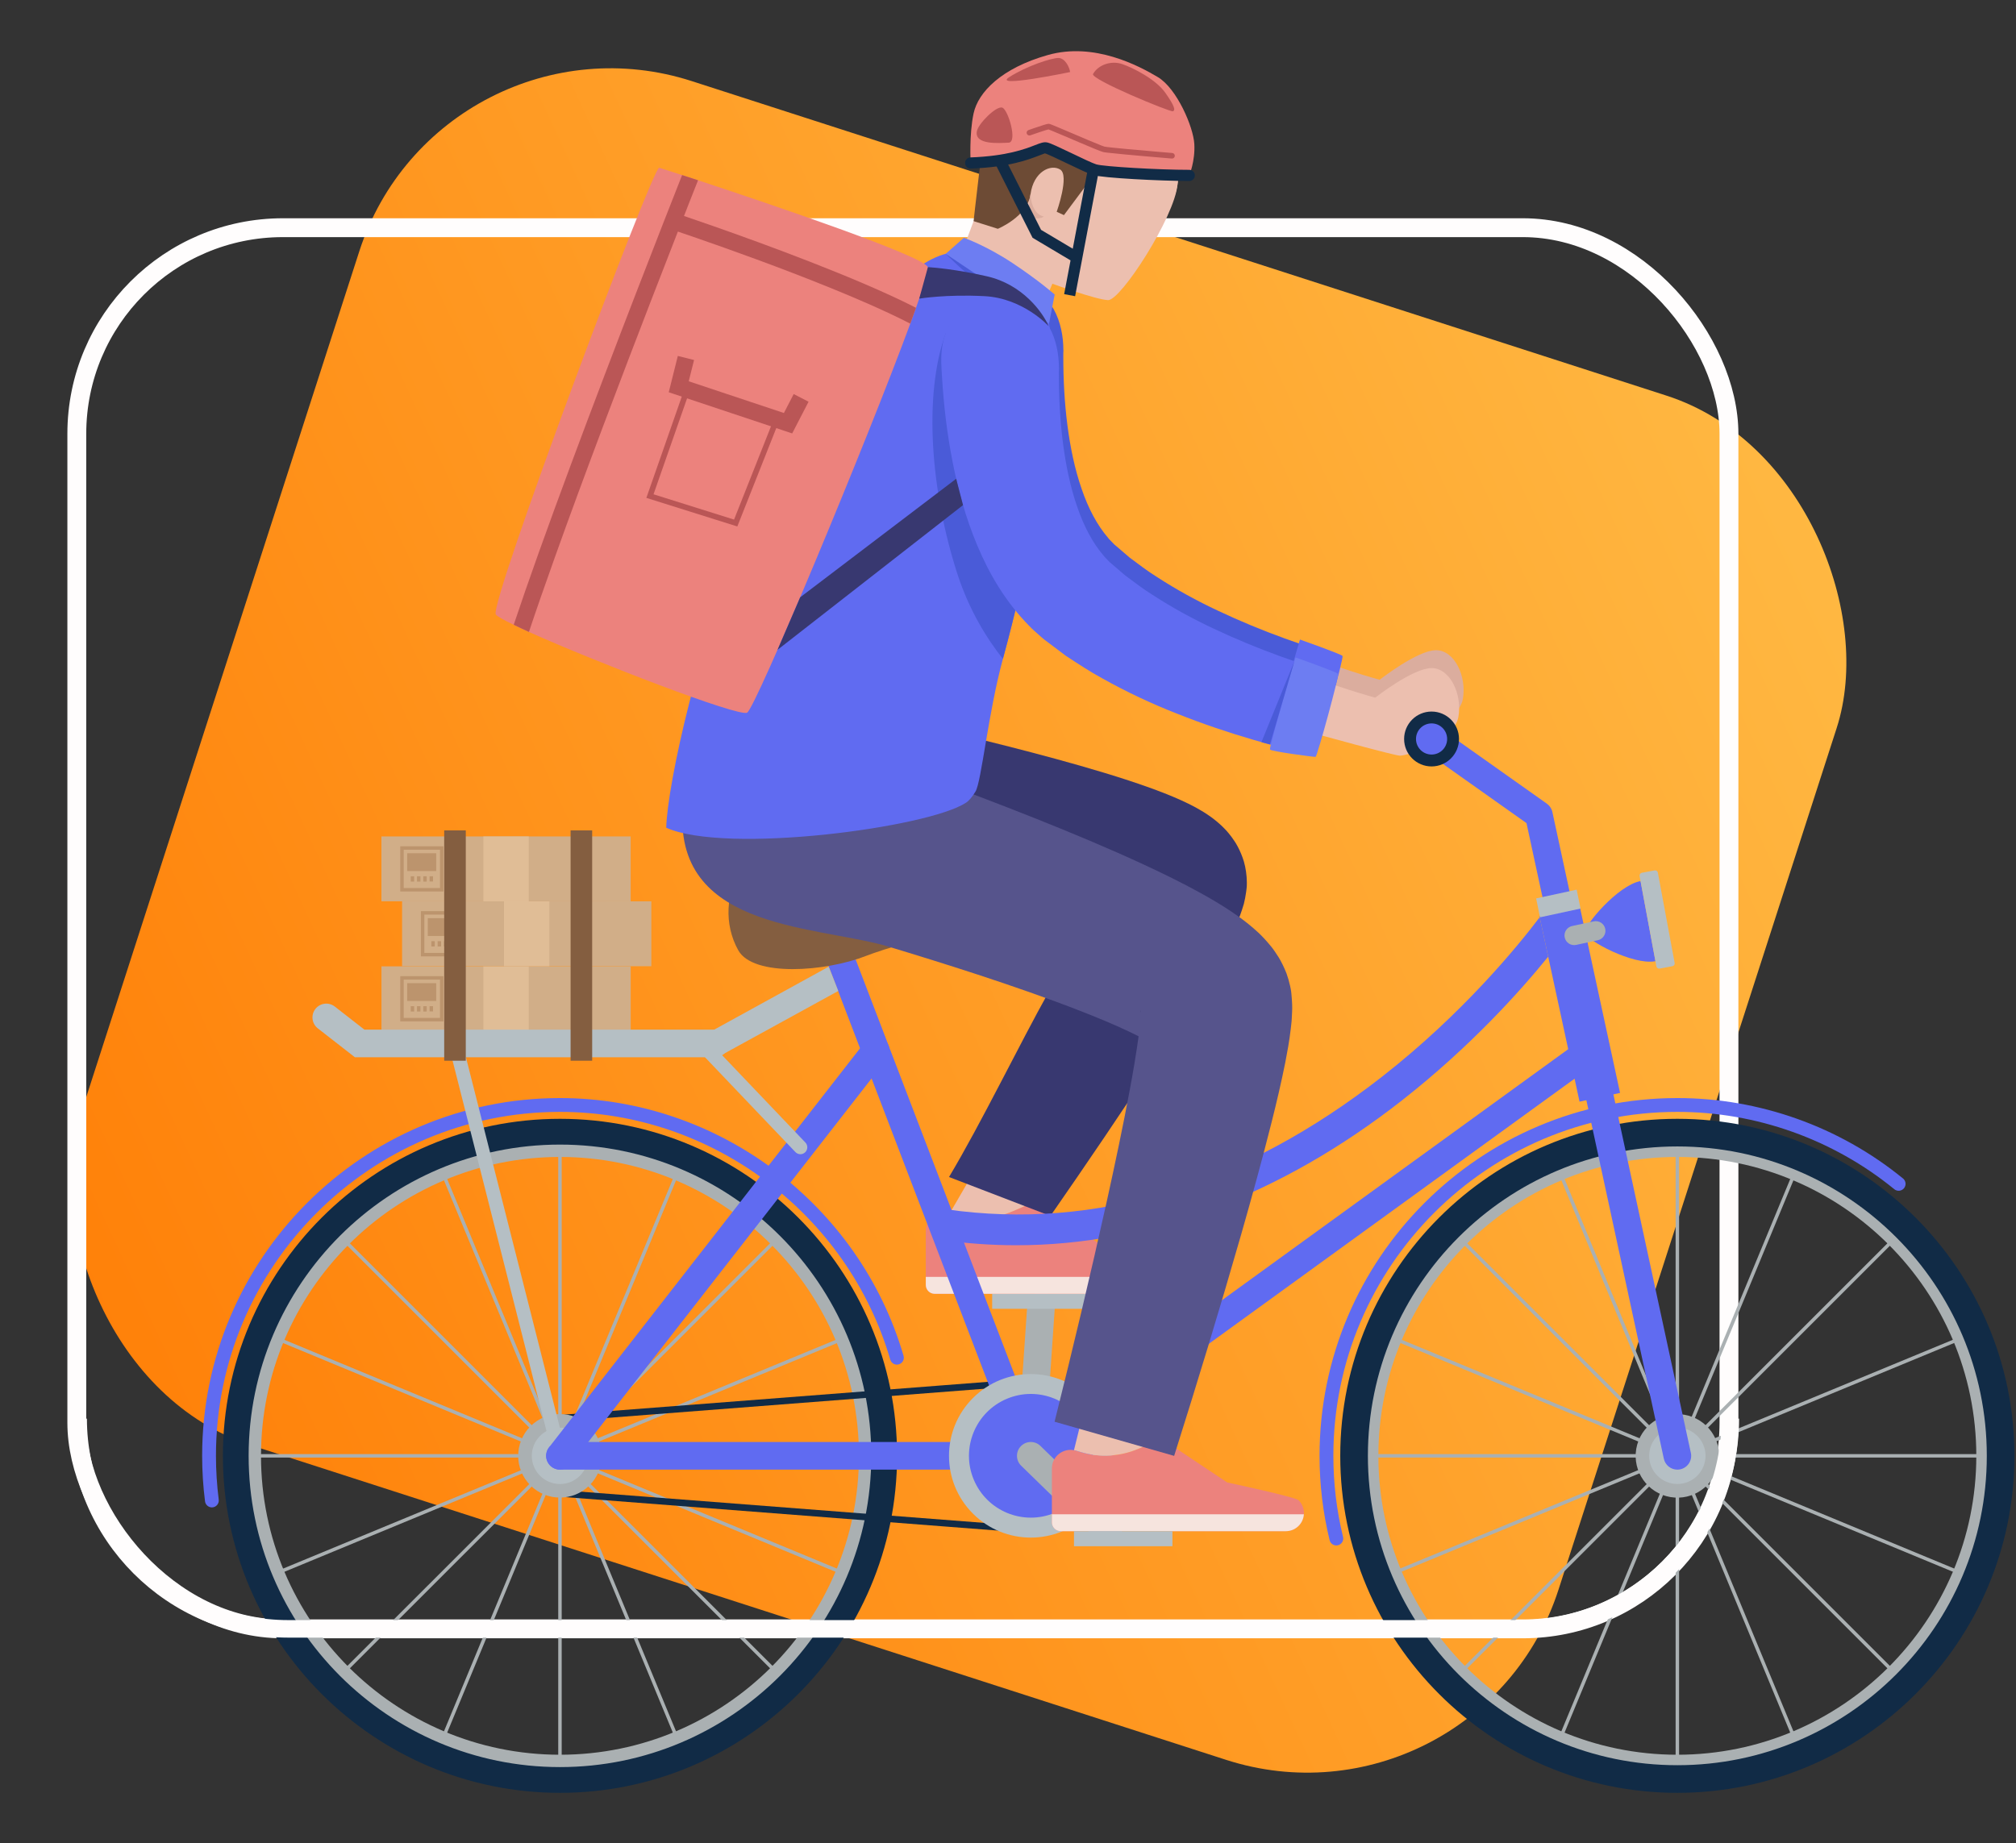 <svg width="748" height="684" viewBox="0 0 748 684" fill="none" xmlns="http://www.w3.org/2000/svg">
<rect x="0" y="0" width="748" height="684" fill="#333333" stroke="none"/>
<rect x="163.411" width="576" height="532" rx="98" transform="rotate(17.888 163.411 0)" fill="url(#paint0_linear_123_294)"/>
<rect x="28.5" y="84.5" width="613" height="520" rx="76.5" stroke="#FFFDFD" stroke-width="7"/>
<path d="M532.806 241.302C525.875 241.302 511.893 252.277 511.893 252.277C511.893 252.277 495.336 247.815 480.263 241.175L469.683 260.088C495.586 267.407 519.428 273.792 521.009 273.792C524.474 273.792 541.276 267.85 542.762 259.434C544.247 251.017 539.706 241.302 532.806 241.302Z" fill="#DBAD9E"/>
<path d="M483.164 239.226L474.808 270.192C472.116 269.474 469.4 268.731 466.708 267.937C457.197 265.168 447.765 261.964 438.407 258.246C429.052 254.58 419.77 250.247 410.671 245.147C406.107 242.687 401.649 239.712 397.161 236.791L390.623 231.869L388.983 230.638C388.393 230.177 387.779 229.587 387.189 229.074C386.01 227.998 384.729 226.947 383.651 225.793C374.653 216.691 368.604 206.181 364.271 195.851C359.887 185.442 357.094 175.011 355.069 164.679C353.043 154.322 351.839 144.068 351.198 133.814C351.146 132.867 351.07 131.892 351.018 130.943C351.018 130.634 350.993 130.277 350.966 129.892C350.914 129.174 350.89 128.481 350.89 127.814C350.557 114.151 357.556 104.744 373.114 104.744L378.164 105.257C390.547 107.845 394.544 119.996 394.544 129.892H394.569C394.517 130.711 394.517 131.532 394.517 132.352C394.517 140.989 394.978 149.578 396.054 157.884C397.13 166.164 398.798 174.187 401.309 181.391C403.745 188.62 407.102 194.926 411.126 199.592C411.588 200.233 412.153 200.668 412.664 201.257C412.945 201.514 413.152 201.77 413.458 202.077L414.613 203.051L419.15 206.947C422.456 209.382 425.685 211.92 429.3 214.151C436.4 218.764 444.041 222.969 452.037 226.711C460.036 230.479 468.316 233.915 476.749 236.965C478.884 237.739 481.011 238.483 483.164 239.226Z" fill="#4A5BD8"/>
<path d="M482.333 237.349C482.333 237.349 472.404 270.859 472.855 271.535C473.306 272.212 489.216 274.355 489.779 274.244C490.344 274.132 498.58 244.118 498.129 243.441C497.678 242.763 482.333 237.349 482.333 237.349Z" fill="#606BF1"/>
<path d="M382.462 545.404C382.344 545.404 382.226 545.4 382.106 545.392C379.282 545.199 377.149 542.752 377.341 539.928L381.157 484.288C381.351 481.464 383.819 479.349 386.621 479.523C389.445 479.716 391.578 482.165 391.385 484.987L387.57 540.627C387.386 543.333 385.135 545.404 382.462 545.404Z" fill="#AAB0B2"/>
<path d="M404.653 480.153H368.128V485.727H404.653V480.153Z" fill="#B5BFC4"/>
<path d="M437.015 473.415C437.015 473.568 437.015 473.721 436.996 473.874C436.767 477.395 433.839 480.151 430.297 480.151H346.795C344.976 480.151 343.503 478.678 343.503 476.859V456.878C343.503 452.496 347.503 449.299 351.694 450.083C351.924 450.121 352.154 450.178 352.383 450.255L354.278 450.81C361.34 452.916 368.899 452.456 375.657 449.545L379.331 447.977L384.249 445.852L408.555 462.062C408.555 462.062 433.818 467.44 435.043 468.664C436.268 469.889 437.015 471.54 437.015 473.415Z" fill="#EC827D"/>
<path d="M436.996 473.882C436.766 477.403 433.839 480.159 430.297 480.159H346.795C344.976 480.159 343.503 478.686 343.503 476.867V473.882H436.996Z" fill="#F6E4DE"/>
<path d="M384.285 445.834L375.67 449.564C368.905 452.469 361.345 452.897 354.315 450.818L352.401 450.258L361.511 434.546L384.285 445.834Z" fill="#ECBFAF"/>
<path d="M461.51 319.688C460.947 317.839 460.19 315.997 459.282 314.274C459.073 313.877 458.777 313.341 458.615 313.08L458.109 312.281C457.763 311.754 457.403 311.23 457.027 310.719C455.289 308.377 454.368 307.558 453.125 306.329C450.934 304.297 449.278 303.149 447.876 302.206C447.077 301.662 446.512 301.33 445.883 300.95C445.265 300.577 444.605 300.186 444.094 299.915C441.816 298.651 439.956 297.782 438.106 296.934C430.925 293.731 424.896 291.698 418.745 289.645C412.661 287.651 406.713 285.873 400.787 284.171C388.957 280.794 377.251 277.759 365.555 274.858C342.121 269.08 318.986 263.858 295.305 258.911L284.928 319.554C307.752 322.727 331.002 326.344 353.752 330.349C365.142 332.367 376.473 334.506 387.54 336.869C393.058 338.056 398.522 339.297 403.762 340.628C403.806 340.638 403.849 340.651 403.893 340.661C399.353 349.53 394.427 358.559 389.42 367.541C378.077 387.82 364.091 416.8 352.116 436.815L389.735 451.258C403.369 431.615 416.67 412.033 429.779 391.927C436.321 381.849 442.784 371.743 449.132 360.992C450.721 358.29 452.299 355.555 453.886 352.642C455.465 349.799 457.066 346.669 458.729 343.044L460.045 339.871C460.517 338.65 461.069 336.906 461.512 335.429C461.839 334.164 462.166 332.449 462.368 330.956L462.511 329.795L462.571 329.214C462.571 329.214 462.592 328.961 462.604 328.56L462.619 327.556C462.623 324.927 462.184 321.983 461.51 319.688ZM411.877 323.547C411.858 323.596 411.835 323.652 411.817 323.704C411.891 323.369 411.974 323.054 412.044 322.825L412.168 322.599L411.877 323.547Z" fill="#383870"/>
<path d="M78.612 559.419C77.342 559.419 76.237 558.473 76.072 557.178C75.36 551.594 75 545.904 75 540.271C75 467.065 134.556 407.509 207.761 407.509C266.386 407.509 318.809 446.839 335.242 503.152C335.639 504.511 334.859 505.937 333.5 506.332C332.137 506.733 330.717 505.949 330.32 504.59C314.522 450.45 264.123 412.638 207.761 412.638C137.384 412.638 80.127 469.896 80.127 540.273C80.127 545.693 80.474 551.161 81.157 556.535C81.335 557.939 80.342 559.22 78.937 559.4C78.83 559.412 78.722 559.419 78.612 559.419Z" fill="#606BF1"/>
<path d="M208.406 420.347H207.125V540.289H208.406V420.347Z" fill="#AAB0B2"/>
<path d="M162.471 429.237L161.286 429.728L207.188 540.542L208.373 540.051L162.471 429.237Z" fill="#AAB0B2"/>
<path d="M123.404 455.019L122.498 455.924L207.311 540.737L208.216 539.831L123.404 455.019Z" fill="#AAB0B2"/>
<path d="M97.219 493.804L96.727 494.991L207.543 540.894L208.035 539.707L97.219 493.804Z" fill="#AAB0B2"/>
<path d="M207.764 539.642H87.82V540.923H207.764V539.642Z" fill="#AAB0B2"/>
<path d="M207.54 539.739L96.697 585.582L97.188 586.77L208.031 540.926L207.54 539.739Z" fill="#AAB0B2"/>
<path d="M207.3 539.856L122.474 624.658L123.38 625.564L208.206 540.762L207.3 539.856Z" fill="#AAB0B2"/>
<path d="M207.197 540.054L161.27 650.861L162.455 651.352L208.382 540.546L207.197 540.054Z" fill="#AAB0B2"/>
<path d="M208.406 540.286H207.125V660.23H208.406V540.286Z" fill="#AAB0B2"/>
<path d="M208.381 540.046L207.196 540.537L253.099 651.356L254.284 650.865L208.381 540.046Z" fill="#AAB0B2"/>
<path d="M208.217 539.819L207.312 540.725L292.126 625.539L293.031 624.633L208.217 539.819Z" fill="#AAB0B2"/>
<path d="M208.031 539.684L207.539 540.871L318.355 586.773L318.847 585.586L208.031 539.684Z" fill="#AAB0B2"/>
<path d="M327.713 539.642H207.769V540.923H327.713V539.642Z" fill="#AAB0B2"/>
<path d="M318.36 493.825L207.52 539.668L208.011 540.855L318.851 495.012L318.36 493.825Z" fill="#AAB0B2"/>
<path d="M292.122 455.011L207.31 539.824L208.216 540.729L293.028 455.917L292.122 455.011Z" fill="#AAB0B2"/>
<path d="M253.095 429.241L207.169 540.044L208.354 540.535L254.28 429.732L253.095 429.241Z" fill="#AAB0B2"/>
<path d="M207.772 665.354C138.806 665.354 82.701 609.249 82.701 540.283C82.701 471.319 138.808 415.213 207.772 415.213C276.736 415.213 332.843 471.319 332.843 540.283C332.841 609.249 276.736 665.354 207.772 665.354ZM207.772 425.467C144.461 425.467 92.955 476.975 92.955 540.283C92.955 603.594 144.463 655.1 207.772 655.1C271.082 655.1 322.59 603.592 322.59 540.283C322.588 476.973 271.082 425.467 207.772 425.467Z" fill="#112B46"/>
<path d="M207.764 655.799C144.072 655.799 92.254 603.981 92.254 540.287C92.254 476.595 144.072 424.779 207.764 424.779C271.456 424.779 323.275 476.597 323.275 540.287C323.275 603.983 271.456 655.799 207.764 655.799ZM207.764 429.363C146.601 429.363 96.839 479.123 96.839 540.287C96.839 601.453 146.601 651.215 207.764 651.215C268.928 651.215 318.69 601.455 318.69 540.287C318.69 479.125 268.928 429.363 207.764 429.363Z" fill="#AAB0B2"/>
<path d="M382.462 545.407C380.875 545.407 379.311 544.675 378.307 543.289C376.646 540.996 377.155 537.791 379.449 536.13L586.848 385.752C589.139 384.092 592.345 384.597 594.009 386.894C595.672 389.186 595.161 392.391 592.867 394.054L385.468 544.433C384.558 545.089 383.505 545.407 382.462 545.407Z" fill="#606BF1"/>
<path d="M571.277 340.408L574.434 355.029C563.889 368.024 545.496 388.503 520.349 408.236C475.029 443.776 425.995 462.131 377.057 462.131C367.85 462.131 358.664 461.48 349.497 460.178L351.104 448.81C406.549 456.694 461.018 440.083 513 399.412C542.78 376.101 563.163 351.125 571.277 340.408Z" fill="#606BF1"/>
<path d="M435.785 72.769C441.594 55.131 432.004 36.124 414.366 30.315C396.729 24.507 377.721 34.096 371.913 51.734C366.104 69.372 375.693 88.379 393.331 94.188C410.969 99.997 429.976 90.407 435.785 72.769Z" fill="#ECBFAF"/>
<path d="M375.308 44.503L349.759 112.726L383.763 121.064L390.465 105.299C390.465 105.299 406.439 111.144 411.104 111.384C415.77 111.624 435.739 80.73 436.9 68.507C438.056 56.327 421.391 43.061 421.391 43.061L375.308 44.503Z" fill="#ECBFAF"/>
<path d="M381.715 568.919L208.305 555.5L208.51 553.048L381.922 566.467L381.715 568.919Z" fill="#112B46"/>
<path d="M208.51 527.515L208.305 525.064L381.715 511.646L381.922 514.098L208.51 527.515Z" fill="#112B46"/>
<path d="M218.717 551.24C224.767 545.189 224.767 535.379 218.717 529.328C212.666 523.277 202.855 523.277 196.805 529.328C190.754 535.379 190.754 545.189 196.805 551.24C202.855 557.291 212.666 557.291 218.717 551.24Z" fill="#AAB0B2"/>
<path d="M218.222 540.29C218.222 546.065 213.54 550.745 207.767 550.745C201.993 550.745 197.313 546.063 197.313 540.29C197.313 534.516 201.993 529.836 207.767 529.836C213.54 529.836 218.222 534.518 218.222 540.29Z" fill="#B5BFC4"/>
<path d="M382.46 545.406H207.769C204.938 545.406 202.642 543.109 202.642 540.279C202.642 537.449 204.938 535.152 207.769 535.152H382.46C385.29 535.152 387.587 537.447 387.587 540.279C387.587 543.112 385.29 545.406 382.46 545.406Z" fill="#606BF1"/>
<path d="M316.922 354.63L307.343 358.295L377.671 542.134L387.25 538.47L316.922 354.63Z" fill="#606BF1"/>
<path d="M403.913 561.743C415.764 549.892 415.764 530.677 403.913 518.826C392.062 506.975 372.848 506.975 360.996 518.826C349.145 530.677 349.145 549.892 360.996 561.743C372.848 573.594 392.062 573.594 403.913 561.743Z" fill="#B5BFC4"/>
<path d="M391.314 561.451C403.011 556.567 408.534 543.126 403.65 531.429C398.766 519.733 385.325 514.21 373.628 519.093C361.931 523.977 356.408 537.418 361.292 549.115C366.176 560.812 379.617 566.335 391.314 561.451Z" fill="#606BF1"/>
<path d="M234.002 310.414H141.522V334.489H234.002V310.414Z" fill="#D1AE88"/>
<path d="M196.191 310.415H179.342V334.489H196.191V310.415Z" fill="#E0BD96"/>
<path d="M164.545 330.848H148.513V314.069H164.545V330.848ZM149.793 329.565H163.262V315.35H149.793V329.565Z" fill="#BC946D"/>
<path d="M151.718 317.301V322.627H161.195V317.301H151.718Z" fill="#BC946D"/>
<path d="M161.834 323.264H151.073V316.658H161.834V323.264ZM152.356 321.981H160.553V317.938H152.356V321.981Z" fill="#BC946D"/>
<path d="M153.668 325.199H152.387V327.171H153.668V325.199Z" fill="#BC946D"/>
<path d="M155.994 325.199H154.714V327.171H155.994V325.199Z" fill="#BC946D"/>
<path d="M158.333 325.199H157.05V327.171H158.333V325.199Z" fill="#BC946D"/>
<path d="M160.662 325.199H159.379V327.138H160.662V325.199Z" fill="#BC946D"/>
<path d="M234.014 358.63H141.535V382.704H234.014V358.63Z" fill="#D1AE88"/>
<path d="M196.191 358.63H179.342V382.704H196.191V358.63Z" fill="#E0BD96"/>
<path d="M164.545 379.051H148.513V362.271H164.545V379.051ZM149.793 377.768H163.262V363.552H149.793V377.768Z" fill="#BC946D"/>
<path d="M151.718 365.504V370.829H161.196V365.504H151.718Z" fill="#BC946D"/>
<path d="M161.834 371.479H151.073V364.873H161.834V371.479ZM152.356 370.196H160.553V366.153H152.356V370.196Z" fill="#BC946D"/>
<path d="M153.668 373.414H152.387V375.386H153.668V373.414Z" fill="#BC946D"/>
<path d="M155.994 373.414H154.714V375.386H155.994V373.414Z" fill="#BC946D"/>
<path d="M158.333 373.414H157.05V375.386H158.333V373.414Z" fill="#BC946D"/>
<path d="M160.662 373.414H159.379V375.353H160.662V373.414Z" fill="#BC946D"/>
<path d="M241.668 334.505H149.188V358.579H241.668V334.505Z" fill="#D1AE88"/>
<path d="M203.849 334.505H187V358.579H203.849V334.505Z" fill="#E0BD96"/>
<path d="M172.197 354.926H156.165V338.146H172.197V354.926ZM157.445 353.645H170.914V339.429H157.445V353.645Z" fill="#BC946D"/>
<path d="M159.37 341.38V346.705H168.847V341.38H159.37Z" fill="#BC946D"/>
<path d="M169.486 347.354H158.725V340.748H169.486V347.354ZM160.008 346.073H168.205V342.03H160.008V346.073Z" fill="#BC946D"/>
<path d="M161.319 349.289H160.039V351.261H161.319V349.289Z" fill="#BC946D"/>
<path d="M163.651 349.289H162.371V351.261H163.651V349.289Z" fill="#BC946D"/>
<path d="M165.985 349.289H164.704V351.261H165.985V349.289Z" fill="#BC946D"/>
<path d="M168.312 349.289H167.031V351.228H168.312V349.289Z" fill="#BC946D"/>
<path d="M265.255 392.365H131.678L117.912 381.638C115.679 379.898 115.28 376.677 117.02 374.442C118.76 372.21 121.979 371.806 124.216 373.551L135.2 382.11H265.255C268.085 382.11 270.382 384.404 270.382 387.237C270.382 390.069 268.087 392.365 265.255 392.365Z" fill="#B5BFC4"/>
<path d="M622.989 420.347H621.708V540.289H622.989V420.347Z" fill="#AAB0B2"/>
<path d="M495.819 573.544C494.667 573.544 493.618 572.76 493.332 571.589C490.85 561.449 489.592 550.91 489.592 540.27C489.592 467.065 549.148 407.509 622.353 407.509C652.781 407.509 682.517 418.11 706.084 437.361C707.181 438.257 707.344 439.873 706.449 440.97C705.551 442.068 703.937 442.223 702.84 441.334C680.188 422.829 651.603 412.638 622.355 412.638C551.978 412.638 494.721 469.895 494.721 540.272C494.721 550.505 495.929 560.632 498.312 570.374C498.649 571.748 497.807 573.136 496.432 573.474C496.227 573.521 496.02 573.544 495.819 573.544Z" fill="#606BF1"/>
<path d="M577.062 429.233L575.877 429.724L621.779 540.539L622.964 540.048L577.062 429.233Z" fill="#AAB0B2"/>
<path d="M537.98 455.023L537.075 455.929L621.887 540.741L622.793 539.836L537.98 455.023Z" fill="#AAB0B2"/>
<path d="M511.806 493.795L511.315 494.982L622.131 540.885L622.623 539.698L511.806 493.795Z" fill="#AAB0B2"/>
<path d="M622.349 539.642H502.405V540.923H622.349V539.642Z" fill="#AAB0B2"/>
<path d="M622.118 539.679L511.278 585.51L511.769 586.697L622.609 540.866L622.118 539.679Z" fill="#AAB0B2"/>
<path d="M621.894 539.864L537.068 624.666L537.973 625.572L622.799 540.77L621.894 539.864Z" fill="#AAB0B2"/>
<path d="M621.785 540.048L575.858 650.854L577.043 651.346L622.97 540.539L621.785 540.048Z" fill="#AAB0B2"/>
<path d="M622.989 540.286H621.708V660.23H622.989V540.286Z" fill="#AAB0B2"/>
<path d="M622.971 540.04L621.786 540.531L667.689 651.349L668.874 650.859L622.971 540.04Z" fill="#AAB0B2"/>
<path d="M622.789 539.82L621.884 540.725L706.698 625.539L707.603 624.634L622.789 539.82Z" fill="#AAB0B2"/>
<path d="M622.616 539.676L622.124 540.864L732.94 586.766L733.432 585.579L622.616 539.676Z" fill="#AAB0B2"/>
<path d="M742.29 539.642H622.346V540.923H742.29V539.642Z" fill="#AAB0B2"/>
<path d="M732.928 493.765L622.088 539.595L622.579 540.782L733.419 494.952L732.928 493.765Z" fill="#AAB0B2"/>
<path d="M706.697 455.017L621.885 539.829L622.79 540.735L707.602 455.923L706.697 455.017Z" fill="#AAB0B2"/>
<path d="M667.684 429.24L621.758 540.043L622.943 540.534L668.869 429.731L667.684 429.24Z" fill="#AAB0B2"/>
<path d="M637.643 542.933C639.09 534.499 633.426 526.489 624.992 525.042C616.558 523.595 608.548 529.259 607.101 537.693C605.654 546.127 611.318 554.137 619.752 555.584C628.186 557.031 636.196 551.367 637.643 542.933Z" fill="#AAB0B2"/>
<path d="M632.805 540.278C632.805 546.052 628.125 550.732 622.35 550.732C616.576 550.732 611.896 546.05 611.896 540.278C611.896 534.504 616.576 529.824 622.35 529.824C628.125 529.824 632.805 534.506 632.805 540.278Z" fill="#B5BFC4"/>
<path d="M622.349 655.799C558.657 655.799 506.839 603.981 506.839 540.287C506.839 476.595 558.657 424.779 622.349 424.779C686.041 424.779 737.859 476.597 737.859 540.287C737.859 603.983 686.041 655.799 622.349 655.799ZM622.349 429.363C561.185 429.363 511.423 479.123 511.423 540.287C511.423 601.453 561.185 651.215 622.349 651.215C683.513 651.215 733.274 601.455 733.274 540.287C733.274 479.125 683.513 429.363 622.349 429.363Z" fill="#AAB0B2"/>
<path d="M622.349 665.354C553.385 665.354 497.278 609.249 497.278 540.283C497.278 471.319 553.385 415.213 622.349 415.213C691.313 415.213 747.42 471.319 747.42 540.283C747.42 609.249 691.313 665.354 622.349 665.354ZM622.349 425.467C559.037 425.467 507.531 476.975 507.531 540.283C507.531 603.594 559.039 655.1 622.349 655.1C685.658 655.1 737.166 603.592 737.166 540.283C737.166 476.973 685.66 425.467 622.349 425.467Z" fill="#112B46"/>
<path d="M622.345 545.407C619.982 545.407 617.858 543.764 617.338 541.362L566.378 305.471L528.196 278.432C525.885 276.796 525.339 273.595 526.976 271.286C528.612 268.975 531.811 268.427 534.124 270.065L573.934 298.257C574.981 298.997 575.711 300.106 575.982 301.358L627.364 539.2C627.962 541.966 626.204 544.695 623.435 545.293C623.069 545.37 622.705 545.407 622.345 545.407Z" fill="#606BF1"/>
<path d="M274.909 323.328C269.47 330.842 268.45 342.894 273.922 352.672C279.498 362.634 306.357 360.668 321.51 354.689C326.914 352.556 348.096 345.784 361.459 345.027C374.528 344.288 377.481 329.129 357.145 329.011C313.129 328.753 286.562 307.238 274.909 323.328Z" fill="#845E40"/>
<path d="M586.237 336.842L571.204 340.09L586.061 408.846L601.094 405.598L586.237 336.842Z" fill="#606BF1"/>
<path d="M571.223 340.129L571.479 340.065C571.415 340.162 571.351 340.257 571.272 340.354L571.223 340.129Z" fill="#65659B"/>
<path d="M586.428 337.185L584.992 330.169L569.96 333.416L571.395 340.433L586.428 337.185Z" fill="#B5BFC4"/>
<path d="M207.762 542.847C206.608 542.847 205.559 542.095 205.274 540.972L166.775 389.1C166.44 387.786 167.286 386.46 168.662 386.142C170.031 385.817 171.424 386.628 171.757 387.948L210.255 539.82C210.591 541.133 209.744 542.462 208.369 542.778C208.168 542.824 207.963 542.847 207.762 542.847Z" fill="#B5BFC4"/>
<path d="M207.765 545.407C206.664 545.407 205.553 545.053 204.618 544.325C202.383 542.583 201.984 539.364 203.724 537.127L320.888 386.749C322.623 384.517 325.849 384.115 328.081 385.855C330.316 387.597 330.715 390.817 328.975 393.053L211.811 543.431C210.802 544.729 209.292 545.407 207.765 545.407Z" fill="#606BF1"/>
<path d="M411.164 573.376C409.873 573.376 408.584 572.894 407.587 571.922L378.881 543.952C376.851 541.974 376.81 538.73 378.785 536.702C380.763 534.673 384.009 534.631 386.035 536.607L414.741 564.577C416.771 566.555 416.812 569.799 414.836 571.826C413.831 572.859 412.499 573.376 411.164 573.376Z" fill="#AAB0B2"/>
<path d="M483.795 561.519C483.795 561.672 483.795 561.825 483.776 561.978C483.546 565.5 480.619 568.256 477.077 568.256H393.575C391.756 568.256 390.283 566.783 390.283 564.964V544.982C390.283 540.6 394.282 537.404 398.474 538.188C398.704 538.227 398.933 538.283 399.163 538.36L401.058 538.914C408.119 541.018 415.679 540.561 422.436 537.65L426.111 536.08L431.029 533.955L455.334 550.165C455.334 550.165 480.598 555.542 481.823 556.767C483.05 557.998 483.795 559.643 483.795 561.519Z" fill="#EC827D"/>
<path d="M483.776 561.974C483.546 565.495 480.618 568.251 477.076 568.251H393.575C391.756 568.251 390.283 566.778 390.283 564.959V561.974H483.776Z" fill="#F6E4DE"/>
<path d="M244.522 296.561C244.494 296.561 244.494 296.534 244.467 296.534Z" fill="#3A4D57"/>
<path d="M428.45 526.956C427.559 530.487 426.733 533.557 426.106 536.065L422.442 537.65C415.675 540.555 408.117 541.016 401.054 538.904L399.173 538.343C398.941 538.277 398.712 538.211 398.48 538.177C399.173 535.372 400.131 531.542 401.252 526.956H428.45Z" fill="#ECBFAF"/>
<path d="M479.421 372.667C479.367 371.411 479.28 370.151 479.156 368.898L479.057 367.963C479.059 367.903 478.982 367.458 478.908 367.058L478.668 365.887C478.324 364.325 477.877 362.776 477.342 361.282C476.89 360.103 476.431 359.085 475.908 358.007C475.397 356.96 474.772 355.814 474.371 355.201C473.913 354.465 473.435 353.739 472.939 353.027L472.196 351.988L471.582 351.213C468.087 346.907 465.48 344.801 463.151 342.885C460.772 340.967 458.696 339.519 456.679 338.168C452.682 335.513 449.012 333.382 445.408 331.386C438.224 327.426 431.358 324.103 424.501 320.909C410.826 314.582 397.328 308.986 383.801 303.59C370.283 298.211 356.769 293.105 343.225 288.143C342.29 287.802 341.363 287.469 340.43 287.13V287.125C340.43 287.125 324.086 279.135 305.558 274.811C304.466 274.439 303.39 274.064 302.292 273.692L302.178 274.07C280.466 269.626 256.968 271.054 253.67 296.545C247.426 344.809 300.641 343.191 328.704 351.02C340.114 354.465 351.487 358.001 362.684 361.665C375.782 365.976 388.783 370.468 401.164 375.301C407.319 377.711 413.379 380.223 418.781 382.78C420.053 383.38 421.286 383.986 422.449 384.58C422.428 384.744 422.409 384.905 422.387 385.066C421.53 391.358 420.386 398.047 419.13 404.763C416.619 418.219 413.724 431.894 410.712 445.562C404.656 472.89 398.079 500.415 391.28 527.628L435.646 540.304C444.286 512.974 452.572 485.792 460.494 458.188C464.438 444.383 468.28 430.523 471.851 416.299C473.636 409.171 475.345 401.978 476.88 394.3C477.633 390.377 478.372 386.531 478.928 381.702L479.129 379.875L479.226 378.961L479.297 377.815L479.406 375.479C479.429 374.641 479.495 374.134 479.421 372.667ZM423.276 375.789L423.274 375.856C423.245 375.582 423.212 375.307 423.22 375.032C423.251 374.447 423.237 374.827 423.243 374.877L423.272 375.198L423.297 375.378L423.276 375.789Z" fill="#56548C"/>
<path d="M384.696 188.922V188.947C381.21 208.608 376.545 228.244 372.109 244.522C366.624 264.62 364.141 290.219 361.936 293.756C360.705 295.782 359.526 297.191 358.398 297.909C344.377 307.163 269.42 317.135 247.195 307.188C247.58 290.986 259.83 235.831 276.439 199.277C289.412 170.771 326.17 93.534 355.727 93.534C356.497 93.534 357.264 93.559 357.982 93.611C372.415 94.558 386.207 103.403 388.615 116.119C392.08 134.422 389.515 161.672 384.696 188.922Z" fill="#606BF1"/>
<path d="M384.693 188.919V188.944C381.206 208.604 376.541 228.241 372.105 244.519C366.132 236.982 359.596 226.472 355.212 212.962C345.292 182.251 342.575 146.62 350.88 123.677L369.645 145.697L384.693 188.919Z" fill="#4A5BD8"/>
<path d="M350.877 94.213L357.622 88.248C357.622 88.248 365.896 91.107 375.825 97.726C385.753 104.344 391.321 109.31 391.321 109.31L389.235 120.008L350.877 94.213Z" fill="#6D7DF2"/>
<path d="M531.154 247.942C524.223 247.942 510.241 258.918 510.241 258.918C510.241 258.918 493.683 254.455 478.611 247.816L468.031 266.728C493.934 274.048 517.776 280.433 519.357 280.433C522.822 280.433 539.624 274.491 541.109 266.074C542.593 257.658 538.052 247.942 531.154 247.942Z" fill="#ECBFAF"/>
<path d="M531.154 284.438C536.778 284.438 541.337 279.878 541.337 274.254C541.337 268.63 536.778 264.071 531.154 264.071C525.53 264.071 520.971 268.63 520.971 274.254C520.971 279.878 525.53 284.438 531.154 284.438Z" fill="#112B46"/>
<path d="M531.158 280.025C534.35 280.025 536.937 277.437 536.937 274.246C536.937 271.055 534.35 268.468 531.158 268.468C527.967 268.468 525.38 271.055 525.38 274.246C525.38 277.437 527.967 280.025 531.158 280.025Z" fill="#606BF1"/>
<path d="M435.005 568.259H398.48V573.832H435.005V568.259Z" fill="#B5BFC4"/>
<path d="M481.516 245.853L473.16 276.818C470.468 276.1 467.752 275.357 465.06 274.563C455.549 271.795 446.117 268.59 436.759 264.872C427.404 261.206 418.122 256.874 409.023 251.774C404.461 249.314 400.001 246.339 395.513 243.417L388.975 238.495L387.335 237.264C386.745 236.803 386.131 236.213 385.541 235.7C384.362 234.624 383.081 233.573 382.003 232.419C373.005 223.318 366.956 212.808 362.624 202.477C358.239 192.071 355.446 181.637 353.421 171.305C351.395 160.948 350.191 150.694 349.55 140.441C349.498 139.493 349.422 138.519 349.37 137.569C349.37 137.261 349.345 136.903 349.318 136.518C349.267 135.8 349.242 135.107 349.242 134.441C348.909 120.778 355.906 111.37 371.466 111.37L376.516 111.883C388.899 114.472 392.896 126.622 392.896 136.518H392.921C392.869 137.337 392.869 138.159 392.869 138.978C392.869 147.616 393.331 156.204 394.406 164.511C395.482 172.79 397.15 180.814 399.661 188.018C402.097 195.247 405.454 201.553 409.481 206.218C409.942 206.859 410.505 207.294 411.018 207.884C411.299 208.14 411.504 208.397 411.812 208.703L412.967 209.677L417.504 213.573C420.81 216.008 424.042 218.547 427.654 220.777C434.755 225.391 442.395 229.595 450.392 233.338C458.39 237.105 466.67 240.542 475.103 243.591C477.236 244.367 479.365 245.11 481.516 245.853Z" fill="#606BF1"/>
<path d="M437.486 44.169C439.157 49.81 436.956 57.832 436.956 57.832L417.74 50.142L407.41 55.444L405.779 65.052L394.756 79.835L392.071 78.593C392.071 78.593 396.895 65.054 393.353 62.911C389.813 60.768 383.495 63.701 382.365 72.049C381.238 80.4 370.223 84.912 370.223 84.912L361.237 82.069C361.237 82.069 364.539 51.741 366.118 44.067C367.699 36.396 387.556 25.112 400.419 24.886C413.283 24.659 437.486 44.169 437.486 44.169Z" fill="#6D4B35"/>
<path d="M382.449 71.543C382.219 75.227 383.874 79.665 387.259 80.342C387.259 80.342 386.131 81.469 383.347 80.867C380.564 80.267 382.449 71.543 382.449 71.543Z" fill="#DBAD9E"/>
<path d="M296.971 428.347C296.287 428.347 295.602 428.073 295.097 427.533L258.907 389.571C257.941 388.536 257.997 386.914 259.032 385.948C260.068 384.98 261.688 385.034 262.654 386.07L298.844 424.033C299.81 425.067 299.754 426.689 298.72 427.656C298.227 428.119 297.598 428.347 296.971 428.347Z" fill="#B5BFC4"/>
<path d="M480.687 243.987C480.687 243.987 470.758 277.498 471.209 278.174C471.66 278.851 487.57 280.994 488.133 280.882C488.698 280.769 496.934 250.757 496.483 250.08C496.032 249.404 480.687 243.987 480.687 243.987Z" fill="#6D7DF2"/>
<path d="M480.256 245.417L468.031 275.419L471.186 276.29L480.256 245.417Z" fill="#4A5BD8"/>
<path d="M350.877 94.204L375.614 110.839C375.614 110.839 365.248 106.337 361.992 104.119C358.735 101.903 350.877 94.204 350.877 94.204Z" fill="#4A5BD8"/>
<path d="M614.219 356.712L614.107 356.733C605.908 358.258 588.608 348.993 588.089 346.196C587.584 343.481 600.382 328.535 608.583 327.011L608.695 326.99" fill="#606BF1"/>
<path d="M620.516 358.577L615.788 359.456C615.224 359.562 614.681 359.189 614.576 358.625L608.346 325.118C608.241 324.553 608.613 324.011 609.178 323.906L613.906 323.027C614.47 322.921 615.012 323.296 615.118 323.86L621.348 357.367C621.453 357.929 621.081 358.471 620.516 358.577Z" fill="#B5BFC4"/>
<path d="M219.714 308.176H211.707V393.654H219.714V308.176Z" fill="#845E40"/>
<path d="M172.82 308.176H164.814V393.654H172.82V308.176Z" fill="#845E40"/>
<path d="M265.14 392.286C263.451 392.286 261.813 391.39 260.942 389.808C259.667 387.492 260.514 384.581 262.829 383.309L307.487 358.749L311.029 367.765L267.44 391.694C266.71 392.096 265.92 392.286 265.14 392.286Z" fill="#B5BFC4"/>
<path d="M404.487 58.161L398.025 92.302L386.268 85.305L372.073 57.143L368.378 59.005L383.115 88.243L397.206 96.631L394.835 109.156L398.901 109.926L408.552 58.93L404.487 58.161Z" fill="#112B46"/>
<path d="M441.247 65.097C430.077 65.097 409.296 63.941 406.133 62.968C402.969 61.998 390.312 55.377 388.127 54.891C385.942 54.405 380.052 59.753 360.14 60.481C360.14 60.481 359.54 49.88 361.241 42.047C362.942 34.214 371.553 25.27 388.795 20.415C406.038 15.559 422.55 24.426 429.592 28.612C436.635 32.799 442.767 47.065 443.131 53.439C443.494 59.815 441.247 65.097 441.247 65.097Z" fill="#EC827D"/>
<path d="M441.252 67.17C430.787 67.17 409.187 66.074 405.53 64.952C403.814 64.425 400.001 62.598 395.967 60.663C392.841 59.166 388.56 57.113 387.683 56.917C387.515 56.952 386.483 57.353 385.575 57.705C381.681 59.219 374.431 62.035 360.222 62.557C359.053 62.608 358.122 61.706 358.079 60.564C358.037 59.422 358.929 58.462 360.071 58.421C373.585 57.926 380.411 55.274 384.077 53.848C386.09 53.066 387.3 52.597 388.583 52.878C389.851 53.16 392.895 54.604 397.757 56.931C401.305 58.632 405.325 60.56 406.748 60.995C409.475 61.833 429.794 63.03 441.256 63.03C442.398 63.03 443.325 63.957 443.325 65.099C443.321 66.243 442.394 67.17 441.252 67.17Z" fill="#112B46"/>
<path d="M405.556 27.455C407.495 24.01 412.355 22.355 416.484 23.812C420.612 25.268 428.869 29.445 432.39 34.46C435.911 39.475 436.153 40.932 435.183 41.296C434.211 41.66 404.462 29.398 405.556 27.455Z" fill="#BA5656"/>
<path d="M397.055 26.735C396.813 25.034 395.234 21.515 392.683 21.515C390.134 21.515 381.027 24.434 374.471 28.619C367.914 32.805 397.055 26.735 397.055 26.735Z" fill="#BA5656"/>
<path d="M362.447 48.699C362.971 45.881 369.732 39.108 371.919 39.956C374.104 40.806 377.625 52.827 374.226 52.949C370.824 53.071 361.475 53.921 362.447 48.699Z" fill="#BA5656"/>
<path d="M382.291 50.222C382.295 50.22 383.915 49.647 385.615 49.078C386.466 48.793 387.333 48.509 388.017 48.304C388.359 48.201 388.655 48.118 388.866 48.064L389.106 48.011L389.141 48.004L389.079 47.45L389.05 48.006L389.141 48.004L389.079 47.45L389.048 48.006L389.089 47.212L388.905 47.988L389.048 48.006L389.089 47.212L388.905 47.988L388.909 47.99C389.025 48.023 389.48 48.195 390.084 48.443C392.234 49.318 396.608 51.203 400.634 52.916C402.649 53.773 404.577 54.588 406.11 55.215C406.876 55.529 407.544 55.794 408.078 55.999C408.62 56.203 408.994 56.34 409.303 56.417C409.663 56.501 410.213 56.574 411.057 56.675C416.854 57.36 434.771 58.839 434.779 58.839C435.348 58.887 435.849 58.463 435.895 57.894C435.94 57.325 435.518 56.824 434.949 56.779C434.945 56.779 433.486 56.659 431.26 56.47C427.923 56.187 422.873 55.752 418.483 55.345C416.287 55.142 414.258 54.944 412.694 54.778C411.912 54.695 411.245 54.619 410.739 54.555C410.24 54.492 409.865 54.43 409.791 54.41C409.677 54.385 409.174 54.211 408.525 53.957C406.208 53.055 401.577 51.075 397.475 49.322C395.422 48.445 393.498 47.624 392.048 47.02C391.322 46.718 390.715 46.467 390.262 46.289C390.035 46.2 389.849 46.13 389.695 46.076L389.478 46.006C389.397 45.987 389.356 45.962 389.151 45.946C388.944 45.94 388.851 45.962 388.727 45.981C388.307 46.059 387.724 46.231 386.991 46.459C384.823 47.135 381.6 48.277 381.593 48.279C381.056 48.47 380.772 49.062 380.962 49.599C381.161 50.131 381.751 50.413 382.291 50.222Z" fill="#BA5656"/>
<path d="M339.875 114.237C339.212 116.058 338.488 118.023 337.744 120.113C321.44 164.326 280.372 262.787 277.207 264.483C274.103 266.18 220.89 245.615 196.249 234.525C194.139 233.553 192.236 232.684 190.601 231.877C186.774 230.036 184.353 228.67 183.96 228.049C181.415 224.015 242.242 61.624 244.58 62.245C244.973 62.348 248.118 63.362 253.083 64.976C254.842 65.534 256.828 66.197 259 66.9C286.31 75.9 342.895 95.1 344.281 99.155C344.612 100.106 342.916 105.672 339.875 114.237Z" fill="#EC827D"/>
<path d="M339.877 114.233C339.215 116.054 338.491 118.02 337.746 120.109C333.091 117.709 327.691 115.185 321.939 112.661C313.188 108.813 303.588 104.965 294.319 101.385C275.76 94.248 258.464 88.31 251.719 86.013C251.637 85.993 251.595 85.972 251.513 85.951C248.657 93.275 245.306 101.861 241.664 111.296C230.513 140.178 216.651 176.612 205.851 206.88C202.251 216.956 198.982 226.328 196.251 234.521C194.141 233.549 192.238 232.68 190.603 231.873C193.293 223.804 196.479 214.618 199.996 204.791C207.237 184.557 215.803 161.591 224.037 139.971C232.251 118.351 240.113 98.075 245.926 83.2C248.947 75.482 251.409 69.213 253.085 64.972C254.844 65.531 256.83 66.193 259.002 66.896C258.112 69.151 256.975 72.007 255.65 75.379C255.071 76.868 254.43 78.482 253.788 80.158C263.554 83.468 294.691 94.227 320.574 105.296C327.567 108.296 334.167 111.296 339.877 114.233Z" fill="#BA5656"/>
<path d="M251.494 132.098L248.125 145.571L293.925 160.848L300.002 149.088L294.486 146.239L290.851 153.279L255.541 141.501L257.516 133.604L251.494 132.098Z" fill="#BA5656"/>
<path d="M253.991 144.241L239.821 184.773L273.57 195.379L289.147 156.044L287.225 155.281L272.355 192.83L242.48 183.441L255.944 144.922L253.991 144.241Z" fill="#BA5656"/>
<path d="M344.283 99.146C344.283 99.146 344.426 99.152 344.703 99.169C346.567 99.285 354.518 99.905 366.091 102.518C379.386 105.522 386.828 115.815 389.11 121.058C389.11 121.058 379.68 110.662 365.328 109.913C350.974 109.164 341.061 110.835 341.061 110.835" fill="#383870"/>
<path d="M354.775 177.683L296.887 221.673L288.483 241.168L357.312 187.461L354.775 177.683Z" fill="#383870"/>
<path d="M595.598 344.717C595.199 342.764 593.281 341.514 591.334 341.934L583.302 343.668C581.384 344.082 580.155 345.963 580.551 347.887C580.95 349.84 582.868 351.089 584.815 350.669L592.846 348.933C594.764 348.522 595.991 346.641 595.598 344.717Z" fill="#AAB0B2"/>
<path d="M29 526.5V526.5C29 569.578 63.922 604.5 107 604.5H564C607.078 604.5 642 569.578 642 526.5V526.5" stroke="#FFFDFD" stroke-width="6.5"/>
<defs>
<linearGradient id="paint0_linear_123_294" x1="739.411" y1="0" x2="163.411" y2="532" gradientUnits="userSpaceOnUse">
<stop stop-color="#FFBB45"/>
<stop offset="1" stop-color="#FF7E06"/>
</linearGradient>
</defs>
</svg>
